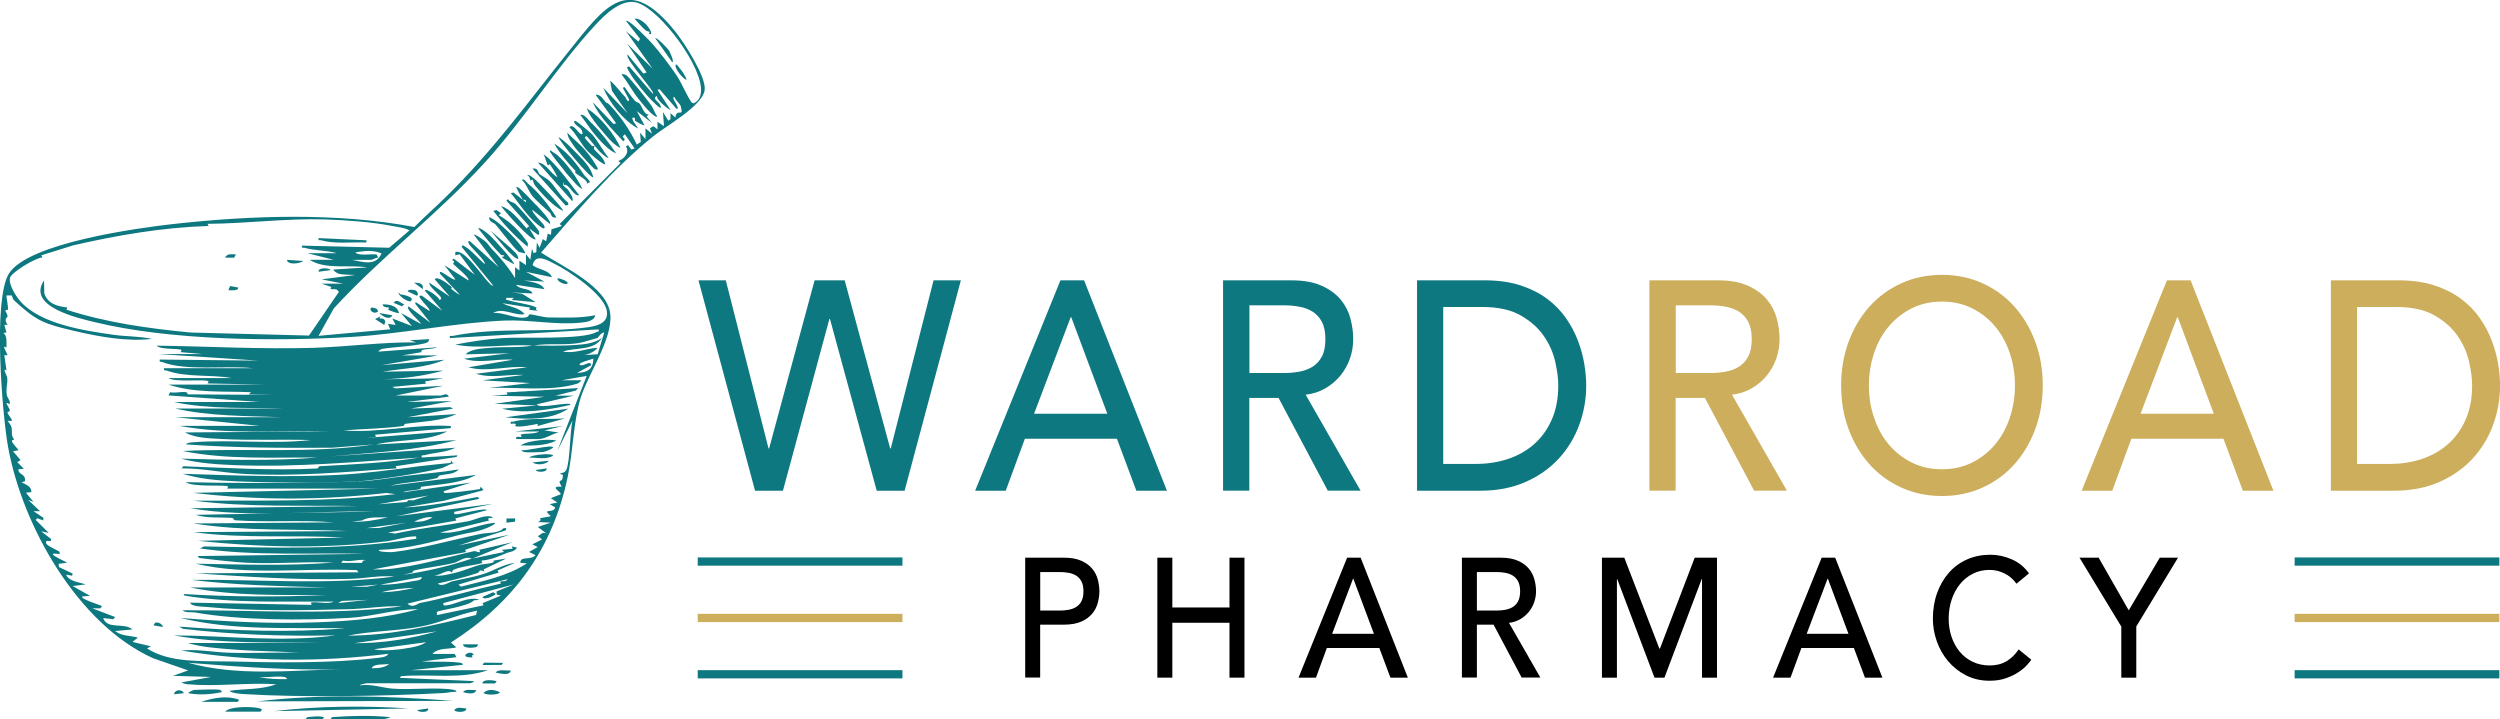 <?xml version="1.0" encoding="UTF-8"?> <svg xmlns="http://www.w3.org/2000/svg" id="Layer_2" viewBox="0 0 397.22 114.29"><defs><style>.cls-1{fill:#ccae5d;}.cls-2{fill:#0d7880;}</style></defs><g id="Layer_1-2"><path class="cls-2" d="M29.98,108.76c-.14-.01-1.04-.18-1.12-.34l4.66-.86-6.04-.18,2.41-.86-5.58-1.94c-11.95-5.42-20.75-20.98-23.03-33.58-.94-5.22-2.43-23.47.15-27.55,3.09-4.87,20.51-7.23,26.14-7.86,12.4-1.38,26.04-1.83,38.27.48,1.65-1.68,3.45-3.23,5.12-4.89,7.57-7.47,12.87-14.88,19.42-23.04,5.73-7.14,9.4-12.59,16.99-3.03,1.35,1.7,4.92,7.19,4.59,9.24-.4,2.49-6.09,5.65-8.08,7.24-6.78,5.44-12.2,12.04-17.91,18.55,3.3,2.16,10.47,5.34,10.99,9.71.47,3.96-3.59,9.67-4.73,13.46-1.12,3.74-1.19,8.39-2,12.32-2.41,11.66-8.63,20.1-18.58,26.46l.86.77c-1.2.32-2.93.03-3.8,1.04h3.54l.26.52-5.52.69c1.87.09,4.12-.07,5.96.17.26.03.53.03.6.35l-8.28.86h12.25c-4.4,1.5-9.23.55-13.81.95l-.17.26,11.74.52c.07.19-.57.34-.6.34h-16.4c-.06,0-1.08.19-1.12.34,1.77-.28,3.62.39,5.26.52,2.81.22,7.25-.27,9.66.18.21.04.41.09.44.33-.67-.07-1.31.15-1.98.18-9.08.51-22.78.74-31.77.17-.63-.04-1.85-.11-2.32-.52,2.49-.37,5.04-.14,7.42-1.04-4.47-.31-9.49.42-13.89,0ZM101.29.44c-2.51-.79-5.23,1.93-6.78,3.62-6.1,6.63-11.33,15.05-17.54,21.83-7.8,8.51-16.24,14.74-23.93,23.11l-2.43,4.36,11.39-1.04-.35-.86,1.21.17-.52-1.03,3.1,1.2-1.72-2.07,3.11,1.72c.2-.19-2.6-2.4-1.9-2.76l3.45,2.59-2.41-3.02.08-.25,2.16,1.38c.43-.24-2.66-2.74-1.15-2.39l3.22,2.39-2.76-3.19c-.06-.64,2.39,1.09,2.26,1.45,1.24-.21-1.61-1.76-1.58-2.74l3.28,2.24-2.41-2.77c.42-.63,2.22.83,2.72,1.25.03.03-.13.25-.1.27.15.13,1.24.99,1.34.9l-3.1-3.28c-.45-1.15,2.18,1.28,2.41.86l-1.72-2.24,3.79,2.41c.35-.34-2.27-2.42-2.4-2.61-.07-.1.44-.47-.19-.59l.26-.26,3.37,2.59-2.42-3.28-.69.17v-.51c1.37-.61,4.25,3.75,5.12,4.63.23.24.59.73.92.71l-5-6.13c-.05-.5.35-.19.58-.05,1.05.64,2.09,1.95,3.04,2.73.33-.36-2.24-2.69-2.46-3.15-.1-.21-.32-.53.13-.47l4.58,4.14-3.97-5.18c.17-.15,1.45.78,1.66.93.59.43.76.87,1.1,1.22,1.42,1.47,2.71,2.98,3.8,4.75v-1.73s.69.52.69.52v-1.55s1.04.69,1.04.69v-1.72s.69.86.69.86l.26-1.72.26.69.43-.17.09-1.55.43.86.52-1.38.52.34.26-1.2.51.17.08-.87,1.65-.51-.34-.34,9.66-9.67-.34-.34c.75-.24,1.87-1.17,1.21-2.34l.34-.17.51.7.52-.18-1.55-2.25-.35.35.35.52-.25.25c-1.75-1.95-3.79-3.81-4.84-6.21l3.28,3.45.43-.09-3.28-4.57c.9-.04,1.19.83,1.73,1.3.19.17-.01-.23.68.51,1.64,1.74,3.14,3.97,4.15,6.13l.63-.42-.11-1.48.86,1.04v-1.72s1.04.86,1.04.86l-.34-.86c.68-.51.55-.33,1.2.17v-1.21s1.04.69,1.04.69l-.17-2.24.86,1.38.34-.25v-.95s.78.69.78.69c.22-1.65,1.36.16.87-1.73-.14-.55-.83-.88-.95-1.46-.96-.37,1.08,1.9.25,1.81l-2.68-3.1-.34.08,2.07,3.19c-.11.12-2.58-1.84-2.07-2.24-1.18.51.62.95.52,1.9-.15.16-1.14-.9-1.24-.99-.76-.63-3.1-3.48-3.73-4.65-.14-.27-.33-.52-.38-.83l.34-.09,3.72,4.31c.79.09-4.56-5.61-3.97-6.21l2.5,3.03.52-.18-3.1-4.57,4.05,3.97-4.23-5.95,1.98,1.64.25-.43-2.23-2.84c.39-.39,3.82,3.22,4.15,3.58,1.12,1.26,2.94,3.63,3.91,5.1.86,1.31,1.47,2.96,2.37,4.28l.32.13c.72-.34,1.02-.86,1.14-1.63.6-3.81-6.32-13.16-10.05-14.33ZM56.99,76.49c2.65-.13,5.02-.56,7.37-.86,2.83-.36,5.69-.57,8.51-1.04-.74.85-2.08.69-3.07.98-.17.05-.18.34-.34.39-2.45.62-5.03.6-7.46,1.22l13.63-1.72c-2.48,1.41-5.97,1.48-8.8,1.9.48.66-2.2.43-2.76.86l10.78-1.55-4.4,1.39.17.26c.26.12,4.99-.48,5.58-.61.18-.04.05-.33.2-.35l.43.52-6.3,1.69-6.3,1.07c3.96-.22,7.82-.95,11.69-1.68l.22.3-13.12,2.76,15.36-1.98-6.21,1.29c-.1.5.28.37.61.35.47-.03,4.58-1.08,4.57-.61l-5,1.3.17.34-10.87,1.9,1.12.17c3.81-.83,7.61-1.22,11.52-1.94,1.22-.22,2.8-1.2,4.1-.65-.48.18-1.08,0-.69.52l-7.77,1.9c2.69.32,5.63-1.17,8.55-1.55.67.05-.9.74-.96.77-1.7.73-3.05.78-4.67,1.2-4.14,1.09-8.26,2.23-12.59,2.34-.46.34,1.92.38,2.16.35,4.45-.51,9.49-1.97,14.02-2.9,1.05-.22,2.81-.03,3.58-.91h.43s-.08.35-.08.35l-7.51,2.41,8.11-1.72-7.08,2.42.17.34-14.84,2.76c.71-.02,1.43.04,2.14-.02,4.61-.38,9.66-1.93,13.99-2.89.23-.05,1.27.55.78-.2l5.26-1.21-6.3,2.59,5-1.04-.34-.34,1.73-.18c-.42-.63.2-.21.69-.17-.61.76-.92.54-1.89.95-1.39.58-2.21.95-3.8,1.12.03.09.19.33.17.34-.44.3-3.97.61-4.72,1.21l-.12.35c-.63-.78-1.9.59-2.93.43,1.06.22,2.5-.18,3.54-.42,1.05-.24,2.75-.95,3.78-1.24.61-.17,2.7-.21,2.17-.67l2.07-.34-3.61,1.74.16.33c-.95-.44-.79.12-1.08.22-2.04.71-4.23,1.2-6.34,1.68.62.64,1.89-.26,2.21-.33,1.57-.37,3.42-.67,4.95-1.15,1.6-.5,3.34-1.61,5.09-1.8l-2.76,1.21.17.34-6.39,1.9.42.33c3.59-.93,7.36-1.65,10.45-3.7l-1.04-.09c0-1.16,1.65-.32,2.42-1.21l-1.03-.51,1.38-.78-.86-.43,1.55-.78-.68-.52c.6-.3.71-.73,1.38-.43l-1.38-1.03,2.07-.69-2.07-.09c.75-.26.3-.58.34-.6.14-.07,1.65-.26,1.73-.35-1.6-1.36.48-.3.69-1.38l-.86-.52,1.21-.26-1.03-.69,1.55-.61c.2-.32-1.97-1.34.17-1.21-.9-1.58.28-.28.17-1.89l-.52-.17c.39-.13.87-.17,1.07-.59.64-1.33.57-6.15,1-7.87l-2.41,4.83,4.66-11.91-3.97.69h3.11c-.04.19-.45.48-.6.53-4.15,1.3-9.72.53-14.07.68l6.56-.77-7.59-.43,6.56-.86c-2.53-.12-5.12.59-7.59-.18l8.11-1.03c-3.12-.31-6.26.85-9.32,0l7.07-1.2c-2.57-.22-5.29.69-7.77-.17l7.25-.86-6.99.17c.81-.86,2.52-.91,3.8-1.03,2.24-.21,4.59.02,6.81-.35-4.08-.31-8.25.61-12.25-.17,2.54-.48,4.88-.86,7.51-1.03,3.2-.22,12.7.32,14.92-.96.22-.12.45.05.35-.42l-23.64,1.38c-.09-.53.14-.28.43-.34,7.44-1.5,14.52-.4,21.57-1.39,1.6-.23,3.34-.78,2.91-2.73-.57-2.6-5.93-6.16-8.22-7.31-1.19-.6-3.09-1.78-3.54.18.93.77,2.56.7,3.08,1.92l-4.14-.86,2.93,1.55-3.28-.17c.99.19,2.82.33,3.28,1.38l-4.49-.69c.59.85,2.3.46,2.59,1.38l-3.28-.17,1.64.2,2.15,1.35-3.8-.35.34-.34h-1.21c-.08.46.09.3.37.39,1.1.37,3.52.64,4.46,1.16.03.02-.34.25.17.51l-1.38-.17.17-.34-4.4-.7c1.21.65,2.57.61,3.53,1.73-1.48.35-3.51-1.13-5-.17,1.61-.18,3.52.98,5.11.71.66-.11.48-.47.69-.51.18-.04,2.33.5,2.92.5,2.51.02,5.06.15,7.51-.35-.16,1.01-1.69,1.12-2.51,1.2-3.75.36-8.06-.51-11.91-.35-7.85.33-16.21,2.1-24.16,2.59-12.34.76-29.05.57-41-2.35-2.7-.66-10.79-2.47-8.01-6.62l.04,2.03c.52,1.7,2.08,2.08,3.68,2.28l-.17.34c6.4,2.07,13.06,2.99,19.76,3.63l18.79.48,4.76-6.95-.34-.34c-.52-.22-1.31.17-.87-.43l-1.55-.52h3.45l-3.45-.69,5.35-.69c-.7-.04-2.04-.03-2.67-.22-.05-.01-.92-.45-.78-.65l5.35-.34c-2.92-.47-6.64.41-9.15-1.21h3.8l-4.14-1.04h4.66c-1.63-.49-3.48-.38-5.11-.86-.27-.08-.5.17-.42-.35l13.85.34,3.23-2.76c-.79-.44-1.9-.53-2.79-.71-3.11-.61-7.37-.93-10.74-1.03-6.19-.18-12.37.66-18.56.7l.17.34c-7.29.23-14.43,1.45-21.51,3.08l-5.07,1.58.17.34c-1.11.05-4.95,2.39-5.15,3.24-.25,1.08.98,2.98,1.68,3.77,3.24,3.6,10.11,4.62,14.75,5.28,2.02.29,4.13.21,6.14.66-4.06.45-8.34-.34-12.29-1.26-4.81-1.12-6.04-1.54-9.63-4.87-.24-.22-.32-.75-.35-.77s-.82-.03-.85,0c-.1.08.4,2,.17,2.33-.78-.22.03.53,0,1.02,0,.08-.69.38,0,1.31h-.52s.34,1.21.34,1.21l-.52.08c.68.34.51,1.63.52,2.33,0,.02-.45-.4-.34.08l.52,1.12h-.52s.35,2.42.35,2.42c-.74-.5.06.77.11,1.15.12.99-.27,1.68-.04,2.86.06.31.44.68.45,1.08.1.54-.43-.03-.52.09-.07.09.5.9.52,1.13.03.32-.36.24-.36.33,0,.43.76,1.03.7,1.38h-.69c.89,1.09.6,1.23.7,2.24.03.34.33.63.34.7.01.12-.4,0-.34.32s1.02,1.28,1.02,1.4l-.86.17,1.2,1.39-.52.34,1.03,1.04-.86.09c.02.97,1.23.65,1.04,1.9l-.52.17c.69.39,1.59.63,1.55,1.56l-.86.09,1.2,1.47-.86-.34,1.9,1.81h-1.03s1.55,1.04,1.55,1.04v.43s-.95-.35-.95-.35l-.26.26,2.07,2.07-1.2-.26,1.55,1.21c.19.6-.57.23-.69.34-.64.6,1.74,1.4,2.07,1.73v.34c-2.7-.38.41.9,1.21,1.38l-1.38.17.08.52,2.16,1.03-.09.34-.95-.17c.45,1.09,2.09,1.19,3.11,1.55l-2.07.26,2.76,1.56-1.21.09c-.52.37,2.88,1.36,3.11,1.55l-.26.34h-1.29s3.63,1.38,3.63,1.38l-.26.35-1.64-.18c.71,1.9,3.32.64,4.66,1.81l-2.76.25c1.1.85,2.32.69,3.62,1.04l-.86.69,2.93.69-.61.34c3.63,2.37,8.95,1.97,13.29,2.08,7.07.18,15.99.3,22.96-.53.57-.07,1.87-.1,2.07-.69-10.91,1.35-22.07,1.28-32.87-.52,2.49-.27,5.14.28,7.67.35,3.7.11,7.43-.1,11.14,0-3.53-.25-7.08-.23-10.61-.52-2.37-.19-4.95-.34-7.16-1.03h20.88c-7.71-.15-15.53.18-23.12-1.21,8.57.04,17.18,1.16,25.71,0-8.12.17-16.19-.09-24.25-1.04l-.6-.35c8.78.65,17.63.99,26.41.26-8.73-.14-17.69.45-26.23-1.64,7.23.59,14.57.96,21.84.69,5.25-.19,10.93-.68,15.96-2.08-3.74-.02-7.24,1.18-10.95,1.38-7.58.43-17.29.41-24.55-.86-.55-.1-1.49.11-1.95-.35,11.6-.05,23.32.84,34.86-.61-2.79-.14-5.57.36-8.36.44-7.06.2-15.64.34-22.61-.35-.66-.07-2.5-.03-2.68-.69l19.24.35c.18-.02-.12-.33-.09-.34.78-.28,2.75.34,3.62-.17-7.87-.07-15.88.31-23.65-.95l-.17-.26c7.51.47,15.09.49,22.61.17-7.2-.05-14.5.22-21.57-1.21h21.75c-7.2-.22-14.41-.33-21.57-1.21,10.73-.11,21.61.87,32.27-.52-2.23-.23-4.54.28-6.81.36-8.26.26-16.54-.35-24.77-.87l25.89-.17-.25-.34c-8.49-.38-17.35.92-25.63-1.03,7.3.14,14.63.38,21.92-.17-4.62-.21-9.48.27-14.07.01-1.6-.09-5.13-.46-6.9-.7-.26-.03-.53-.03-.6-.35l26.58-.35c-8.74-.21-17.56.38-26.23-.86l.62-.32c11.23.21,22.64.62,33.73-1.23.1-.52-.26-.35-.6-.34-1.08.02-2.88.61-4.04.75-9.85,1.23-20.19.97-30.05-.07l23.12-.52c-7.93-.46-15.92.23-23.82-.86l24.51-.17c-8.17-.37-16.4.09-24.51-1.21l22.26-.17c-5.18-.43-10.44.04-15.63-.33-.3-.02-.19-.35-.5-.37-1.91-.16-3.98.1-5.79-.5l28.3-.52c-9.7-.16-19.49,1.06-29.17-.52l26.75-.35c-8.75-.16-17.53.25-26.23-.86,10.68-.05,21.46.24,32.1-1.04l-1.47-.18c-10.18,1.18-20.51,1.19-30.69-.02l29.23-.67h-23.82s.19-.33.17-.34c-.64-.34-5.61.17-6.73-.69,6.85.17,13.67.18,20.54,0,2.32,0,4.58.04,6.9-.17ZM57.25,40.42c.81.1,1.76-.07,2.59,0l.26.52c-.32-.04-.92.35-1.12.35h-3.02c1.74.34,3.79,1.04,4.66-1.03-1.52-.59-2.58-.39-4.14-.17-.04.18.68.33.78.34ZM96,52.85c-.44-.1-.99.82-1.05.84-.13.05-2.22.65-2.49.71-2.45.57-5.21.05-7.68.51,2.24-.01,4.49.07,6.72-.1,1.49-.11,2.91-.26,4.15-1.11-1.28,2.08-4.2,1.45-6.21,2.16,1.93.35,3.57-.48,5.52-.6-1.46,1.65-3.81,1.25-5.87,1.38l5.87-.35,1.04-3.44ZM94.27,56.99c-.31.12-2.97.79-1.98,1.04.56.14,1.56-.85,1.64,0l-2.24,1.21c1.59-.03,2.54-.52,2.59-2.24ZM68.04,78.74l-7.94,1.38,4.55-.36.2-.29.8.03,2.39-.75ZM61.65,82.19c-1.21.08-3.17-.16-4.09.51l-1.6.18c1.94.09,3.83-.25,5.69-.69ZM68.73,82.19c-1.08-.12-1.99.28-2.93.69,1.07.09,2.05-.13,2.93-.69ZM64.59,83.05l-6.38.86,1.96-.02,4.42-.84ZM74.94,88.75c-1.07-.44-2.12.52-2.73.67-2.05.51-4.45.75-6.47,1.24-.12.03-.12.28-.26.32l-1.42.36c3.63-.55,7.36-1.4,10.87-2.58ZM54.23,89.43h3.28c.06,0,.02-.65,1.03-.35-1.43-.39-2.53.28-4.06,0l-.26.35ZM67,91.68l-6.56,1.21c1.74.06,3.5-.24,5.21-.56.37-.07,1.46-.11,1.34-.64ZM80.64,92.03l-15.88,3.88c.77.8,1.64-.04,1.97-.1,4.37-.85,8.54-2.1,12.87-3.09-.52-.68.77-.07,1.03-.69ZM60.1,92.89l-4.49.34h2.67s1.81-.34,1.81-.34ZM81.5,92.89l-11.05,2.93c-.11.49.29.39.61.35,1.4-.18,3.54-1.49,5.09-.87l-.86.09c-.73.93-5.61,1.6-5.87,1.82-.03.02.02.38,0,.52l7.42-1.55-.17-.34,2.93-1.21-.69-.17v-.5s2.59-1.05,2.59-1.05ZM65.79,93.41c-1.73.04-3.51.24-5.18.69,1.74-.02,3.49-.29,5.18-.69ZM58.55,95.31l-4.23.17-.61.34,4.83-.51ZM75.8,97.03c-2.83.54-5.84,1.91-8.72,2.48-3.87.77-7.94.71-11.81,1.48,6.94,0,13.7-1.61,20.37-3.28l.17-.69ZM69.42,100.31l-13.11,1.89c4.45.02,8.86-.68,13.11-1.89ZM67.69,102.04l-8.28,1.12c1.62.36,4.24.04,5.93-.28.77-.15,1.71-.37,2.35-.84ZM54.06,106.35c-8.08.16-16.12-.39-24.16-1.04,7.83,2.18,16.12,1.19,24.16,1.04ZM61.83,105.49c-.68.15-2.53-.09-2.76.69.85,0,2.1-.06,2.76-.69ZM45.17,107.56c-1.2-.19-2.81.14-4.06,0,1.46.33,3,.37,4.49.34.06-.18-.35-.33-.43-.34Z"></path><path class="cls-2" d="M50.09,76.66c-4.02.01-8.51,0-12.52-.18-2.85-.12-5.82-.37-8.54-1.2,8.18.26,16.42.59,24.6.18,4.35-.22,8.91-.85,12.98-1.38,1.65-.21,3.29-.35,4.94-.52.11-.01.22-.78.3-.03l.67.02c-.74-.05-1.88.72-2.38.85-3.44.83-9.59,1.77-13.15,2.09-2.27.11-4.62.11-6.9.17Z"></path><path class="cls-2" d="M72.01,111.36l-31.07.08c10.28-1.23,20.75-.85,31.07-.08Z"></path><path class="cls-2" d="M64.93,112.56l-21.4.43c7.06-.82,14.31-.89,21.4-.43Z"></path><path class="cls-2" d="M52.51,114.29l.25-.35c3.07-.22,6.17-.29,9.24,0-.04.15-1.06.34-1.12.34h-8.37Z"></path><path class="cls-2" d="M38.01,111.18l-.26.34h-5.78c1.91-.64,4.1-1.06,6.04-.34Z"></path><path class="cls-2" d="M41.63,112.74l-.25.34h-5.61c.73-.97,5.36-.88,5.87-.34Z"></path><path class="cls-2" d="M34.99,109.63c.06.01.3.27.26.34-1.75.37-3.57.5-5.35.17,0-.19.89-.52.95-.52.95,0,3.43-.18,4.14,0Z"></path><polygon class="cls-2" points="79.95 105.32 79.69 105.65 76.67 105.66 76.91 105.29 79.95 105.32"></polygon><path class="cls-2" d="M79.43,109.98c-.21.55-2.59.44-2.58.08.78-.68,1.74-.46,2.58-.08Z"></path><path class="cls-2" d="M48.54,114.29l.26-.34c.94-.08,1.73-.25,2.67,0,.05.05-.22.34-.26.34h-2.68Z"></path><path class="cls-2" d="M81.15,106.52c-.11.93-1.79.47-2.41.34.52-.62,1.69-.24,2.41-.34Z"></path><path class="cls-2" d="M75.98,102.38l-.21.39c-.39.17-2.18.34-2.2-.39h2.42Z"></path><path class="cls-2" d="M78.91,108.25l-.26.34h-1.99c-.05-.79,2.08-.47,2.24-.34Z"></path><path class="cls-2" d="M74.08,112.56c.09.77-1.9.6-1.9.26.51-.61,1.24-.28,1.9-.26Z"></path><path class="cls-2" d="M75.63,109.63c-.07.85-1.59.49-2.07.34.41-.58,1.46-.27,2.07-.34Z"></path><path class="cls-2" d="M68.04,112.56c.12.8-1.72.59-1.72.26l1.72-.26Z"></path><path class="cls-2" d="M75.28,104.1s-.53-.11-.17.35c-2.59.08-.15-1.43.17-.35Z"></path><path class="cls-2" d="M29.21,110.14l-1.55.17c.09-.79,1.29-.84,1.55-.17Z"></path><path class="cls-2" d="M78.35,94.13l-1.68.74c.33.57,2.05-.35,2.06-.52l-.39-.22Z"></path><path class="cls-2" d="M32.66,56.3l-3.97-.35s.19-.33.17-.34c-.58-.3-3.35,0-3.97-.69,8.25.11,16.51.59,24.78.35,5.48-.16,10.96-.93,16.47-.87l-1.03-.34,3.11-.17c-.08.17-.14.43-.31.51-1.14.56-5.67.74-7.2,1.04-.29.06-.43.22-.61.43l9.32-.69c-.56.38-2.93.15-2.41.77l-3.11.52h5.69s-8.97,1.55-8.97,1.55l10.01-.86c-3.07,1.33-6.57,1.36-9.84,1.9l9.66-.17c-3.19.86-6.28,1.27-9.66,1.38l9.66-.17-2.93.52.17.34-5.35.52.48.23,7.63-.41-7.59,1.55h7.16c.27,0,1.02-.54,1.29.17l-6.73.86,7.25-.17-6.56,1.21,6.25-.23.48.23-7.25,1.38,7.77-.51c-2.35,1.14-5.51,1.18-8.16,1.56-.13.02-.06.31-.37.35-3.03.41-6.36.45-9.42.68,5.69.49,11.37-1.06,17.09-.69l-.08.34-12,1.04.17.34-1.55.17,12.86-1.03c-3.45,1.71-7.57,1.17-11.3,2.07l12.77-.69c-6.53,1.73-13.31,1.96-20.02,2.59l19.85-1.38c-1.52.76-3.33.75-4.93,1.19-.29.08-.51-.16-.42.36l5.69-.34-.17.26-9.67,1.47.17.34c-8.14.58-16.26,1.34-24.43.87-3.25-.19-6.47-.88-9.74-.87l.25-.34c6.9.26,14.32.72,21.24.36.3-.02.19-.35.5-.37,5.27-.29,10.6-.51,15.8-1.37-9.72.65-19.48,1.59-29.26,1.21-2.8-.11-5.96-.3-8.62-1.04,7.21.2,14.47.4,21.66-.17-7.15-.06-14.36.38-21.4-1.04,10.11-.5,20.4.46,30.37-1.04l-6.64.52c-7.75.05-15.49.03-23.22-.53.16-.29.98-.33,1.29-.35,6.1-.44,12.45.34,18.56-.34-4.72-.14-9.55.09-14.24-.17-1.89-.11-4.14-.14-5.77-1.04l22.95-.17c-7.94-.2-15.99.59-23.82-.87h12.77l-13.46-1.38h16.91c-5.64-.21-11.4-.13-16.91-1.38h17.08c-5.71-.19-11.75.17-17.26-1.04h13.46l-14.33-1.04.26-.52c.75.29,2.95-.43,2.76.35l13.72.09-3.97-.09.34-.34c-4.37-.19-8.93.18-13.11-1.21h15.36s-9.15-.18-9.15-.18c-.02,0,.19-.33.17-.34-.77-.41-5.27.22-6.39-.52h10.01c-3.25-.59-7.17-.06-10.3-1.19-.26-.09-.49.15-.4-.37h14.15c-4.12-.48-10.67.51-14.46-.99-.26-.1-.47.1-.38-.39l15.7.17-15.88-1.04h7.42Z"></path><path class="cls-2" d="M91.17,62.86l-5.87,1.38c.32.85,5.35-.56,5.35.09-3.51.78-7.35,1.5-10.87.61l5.52-.52-6.73-.26,7.94-1.12-8.45-.17,2.59-.18-.17-.34,11.39-.69-.37.39-3.25.82h2.93Z"></path><path class="cls-2" d="M81.85,68.55l7.59-.86-2.93.69,2.24.34c-1.03.19-2.11,1.04-3.19,1.04h-3.54c-.16-.64.63-.21.86-.35.02,0-.19-.33-.17-.34.43-.27,2.4-.05,2.93-.52h-3.8Z"></path><path class="cls-2" d="M90.3,64.93c-2.91,1.93-6.67,1.69-10.01,1.38l10.01-1.38Z"></path><path class="cls-2" d="M89.78,66.48l-4.39,1.22.07-.36c-.76.15-3.05.64-3.62.34-.06-.03.63-.51-.69-.34-.09-.52.14-.27.42-.35,2.33-.65,5.76-.31,8.21-.51Z"></path><path class="cls-2" d="M58.2,38.18c.09.09.04.47-.25.34-2.23-.07-4.76.27-6.92-.34-.28-.08-.5.17-.41-.35l7.59.35Z"></path><path class="cls-2" d="M82.71,70.79c.65-.51,2.19-.75,3.04-.84.74-.07,1.94-.15,2.65.06-1.76.85-3.8.79-5.69.77Z"></path><path class="cls-2" d="M83.31,71.83c-.08-.01-.49-.17-.43-.34.39.31,5.11-1.02,5-.35-.47.32-1.27.69-1.81.69-.81,0-2.03.11-2.76,0Z"></path><path class="cls-2" d="M84.09,72.69c.33-.44,3.8-.78,3.79-.26-1.18.61-2.55.3-3.79.26Z"></path><path class="cls-2" d="M48.19,41.46c-.46.42-2.51.71-2.59-.17l2.59.17Z"></path><path class="cls-2" d="M87.2,73.21c-.49.65-1.96.73-2.59.26l2.59-.26Z"></path><path class="cls-2" d="M36.28,46.11l.29-.66,1.26.23c.13.6-1.26.42-1.55.43Z"></path><polygon class="cls-2" points="81.84 82.37 81.85 82.88 80.47 83.05 80.48 82.38 81.84 82.37"></polygon><path class="cls-2" d="M50.61,43.18c-.09-.77,1.89-.6,1.89-.26l-1.89.26Z"></path><path class="cls-2" d="M25.93,99.62l-1.55-.26.29-.44c.57-.08,1.01.18,1.26.7Z"></path><path class="cls-2" d="M86.85,74.42c.11.74-1.72.6-1.72.26l1.72-.26Z"></path><path class="cls-2" d="M90.13,45.08c-.26.21-1.63-.28-1.55-.86.21-.07,1.97.52,1.55.86Z"></path><path class="cls-2" d="M37.49,40.42l-.29.52h-1.43c.3-.73,1.09-.51,1.73-.52Z"></path><path class="cls-2" d="M99.39,15.47s.43,1.05.58.36l-1.03-1.9.34-.08c.41.67,1.1,1.6,1.62,2.18.19.22.58.26.75.46.37.44.72,1.81,1.43,1.68l-.34.34.86,1.04-2.42-1.9,1.21,2.24c-.13.12-1.35-.6-1.51-.72-.02-.02.11-.44-.13-.48-.92-.16.7,1.61.61,1.72-2.35-1.3-4.48-4.03-5.52-6.47l3.88,4.06-2.5-3.59-.27-1.59c.94.79,1.58,1.77,2.44,2.66Z"></path><path class="cls-2" d="M94.05,21.32c.87.96,1.78,2.69,2.64,3.74-.2.2-1.32-.9-1.46-1.04-.33-.33-1.88-2.35-2.08-2.41l-.25.25c.31.49.76.87,1.12,1.31.11.14.42-.03.43-.01.05.08-.17.41-.07.52.6.75,1.53,1.32,1.8,2.41-.27.23-2.46-1.7-2.77-2.02-1.09-1.14-1.84-2.8-2.93-3.84.65-.84,1.62,1.49,2.07,1.04,0-1.14-1.04-1.03-1.38-1.98l.25-.08c.26.06,2.33,1.79,2.63,2.12Z"></path><path class="cls-2" d="M93.47,17.39c1.87,1.08,4.27,4.11,5.12,6.11-.32-.11-.92-.54-1.15-.75-.59-.54-1.86-2.01-2.4-2.69-.63-.81-1.64-2.05-1.8-2.94l.23.27Z"></path><path class="cls-2" d="M99.57,12c.74.65,3.33,3.91,3.93,4.78.36.53.52,1.22.96,1.72-.51.39-2.61-2.29-3-2.78-.98-1.22-1.71-2.64-2.69-3.87.1-.2.72.06.81.14Z"></path><path class="cls-2" d="M92.78,27.76c.19.28.79.75.97,1.18l-.52.25c.29-.54-1.39-1.3-1.85-1.76-.03-.03.1-.23.07-.26-1.27-1.34-2.48-2.74-3.39-4.36,2.05,1.31,3.39,2.97,4.72,4.95Z"></path><path class="cls-2" d="M91.4,24.13c1.15,1.17,2.48,2.41,2.87,4.03-.34.37-5.52-5.83-5.52-6.38,1,.62,1.82,1.51,2.65,2.35Z"></path><path class="cls-2" d="M87.14,25.12c1.83,1.78,3.33,3.89,4.89,5.9-.9.26-1.62-1.9-2.41-1.64l-.08-.52-.06.57c.24.38.63.46.87.85.15.25.9,1.38.57,1.67l-5.44-6.12c1.36.11,1.97,1.76,3.1,2.33-.32-.72-.78-1.42-1.22-2.06-.02-.02-.32.18-.33.17-.12-.18-.41-1.39-.69-1.73.03-.04.71.49.8.58Z"></path><path class="cls-2" d="M85.2,32.58c.36.39,2.53,2.59,2.17,3.01l-2.76-2.24c-.27.26,1.68,2.16,1.81,2.42.11.21.26.59-.16.51-2.19-1.38-3.5-3.65-5.1-5.6l.43-.09,1.98,1.55c.12-.56-.47-.36-.49-.38-.12-.18-.87-1.58-.92-1.74-.07-.21-.35-.32.11-.28.33.09,2.52,2.41,2.93,2.86Z"></path><path class="cls-2" d="M83.83,29.12c1.73,1.39,3.41,3.55,4.58,5.43-.89.15-.75-.49-1.04-.76-.85-.8-2.16-1.85-2.85-2.74-.53-.68-.94-1.95-1.63-2.46.42-.27.72.34.95.52Z"></path><path class="cls-2" d="M78.84,35.15c1.07.78,2.84,2.51,3.7,3.63.15.19,1.04,1.31.86,1.47-.16-.03-.92-.19-.99-.24-.74-.53-2.92-3.5-3.71-4.38-.2-.23-.94-.27-.99-1.08.1-.11.97.48,1.13.59Z"></path><path class="cls-2" d="M88.51,24.61c1.43,1.21,3.3,3.76,4.03,5.45-.9-.49-1.46-1.36-2.15-2.08-.55-.57-.33-.39-.77-.94-.77-.97-1.57-1.89-2.25-2.94l.08-.25c.29.33.73.48,1.06.76Z"></path><path class="cls-2" d="M79.6,33.86l-.34.34c1.85,1.05,3.48,2.69,4.62,4.44l-.05.56c-2.03-1.67-3.85-3.61-5.44-5.69l.48-.14.72.49Z"></path><path class="cls-2" d="M94.04,19.6c1.46,1.44,2.73,3.07,3.86,4.77-1.15-.4-2.6-2.06-3.45-3.07-.77-.92-1.5-2.1-2.25-3.05.65-.18,1.34.87,1.83,1.36Z"></path><path class="cls-2" d="M77.81,37.38c.38.33,4.11,4.37,3.86,4.6l-1.73-.95c-.47-.39.23-.19.17-.34-.1-.27-.41-.1-.47-.16-1.32-1.3-2.51-2.8-3.67-4.24.28-.25,1.57.87,1.84,1.1Z"></path><path class="cls-2" d="M90.26,32.17l.04.4-.43.09-5.27-5.87c.94-.18.86.66,1.11.86.48.38,1.22.71,1.64,1.14.97.98,1.77,2.56,2.9,3.39Z"></path><path class="cls-2" d="M93.01,23.9c.78.89,1.36,1.79,1.95,2.8.08.51-.53.14-.64.03-.69-.64-2.69-2.85-3.2-3.62-.4-.61-.94-1.27-.98-2.03.9.96,2.02,1.83,2.88,2.82Z"></path><path class="cls-2" d="M81.83,32.33c.09.07.97,1.04,1.33,1.42.45.48,2.1,2.41,2.4,2.87.08.12.25.73-.09.69l-1.38-1.03,1.03,1.72c-.61.55-5.15-4.71-5.52-5.26,1.66.52,2.92,2.27,4.05,3.54l.43-.34-3.62-4.06.25-.25c.22.46.88.53,1.11.71Z"></path><path class="cls-2" d="M84.7,28.24c.51.32,5,5.04,4.74,5.27-1.58-.77-3.24-2.6-4.39-3.98-.26-.31-.31-.79-.47-1-.02-.03-.31.17-.32.15-.04-.05-.02-.66-.52-.86.43-.08.66.23.96.42Z"></path><path class="cls-2" d="M81.04,39.32c.44.52,1.27.96,1.32,1.79-.65.32-3.83-3.84-4.38-4.42"></path><path class="cls-2" d="M106.3,8.03c.07.12.93,1.88.49,1.84l-2.67-3.79c.23-.23,2.05,1.74,2.19,1.95Z"></path><path class="cls-2" d="M102.67,3.89c.28.28,1.37,1.78.41,1.49.36-.52-.14-.25-.53-.59-.62-.53-1.18-1.21-1.72-1.82.66-.1,1.39.48,1.84.92Z"></path><path class="cls-2" d="M63.38,49.74c-.12.11-1.49-.4-1.71-.53-.02-.01.18-.32.16-.33-.12-.08-.95.07-1.04-.52,1-.03,2.38.19,2.59,1.38Z"></path><path class="cls-2" d="M107.98,10.83c.47.53.85,1.15,1.13,1.8-.28.26-2.11-1.8-1.72-2.41.28.09.4.4.59.61Z"></path><path class="cls-2" d="M63.58,46.75c.13.03,2.47.38,1.69,1.09-.31.28-2.16-.89-1.9-1.38l.2.29Z"></path><path class="cls-2" d="M60.45,50.26c.05.02-.23.25-.09.34.1.06.73-.16.86.52l-.17.51-1.46-.94.86-.43Z"></path><path class="cls-2" d="M62.34,50.09c-.44.88-1.6.16-2.07-.35l2.07.35Z"></path><path class="cls-2" d="M66.09,46.17c.12.07.56.63.13.81l-1.46-.69c.12-.4,1.13-.24,1.33-.12Z"></path><path class="cls-2" d="M64.24,48.36l-.39.31-1.33-.57c.63-.7,1.12.07,1.72.26Z"></path><path class="cls-2" d="M59.88,49.09l.21.39c-1.08.84-2.01-1.27-.21-.39Z"></path><path class="cls-2" d="M67.17,45.94l-1.38-1.03c.74.06,1.55.02,1.38,1.03Z"></path><path class="cls-2" d="M78.35,94.13l.39.22c-.01.17-1.73,1.09-2.06.52l1.68-.74Z"></path><path class="cls-2" d="M110.98,44.54h4.34l6.79,26.72h.09l7.23-26.72h4.78l7.23,26.72h.09l6.8-26.72h4.34l-8.94,33.43h-4.43l-7.43-27.29h-.09l-7.38,27.29h-4.43l-8.99-33.43Z"></path><path class="cls-2" d="M168.47,44.54h3.78l13.16,33.43h-4.86l-3.08-8.26h-14.63l-3.04,8.26h-4.86l13.55-33.43ZM175.94,65.74l-5.73-15.34h-.09l-5.82,15.34h11.64Z"></path><path class="cls-2" d="M194.35,44.54h10.81c1.97,0,3.59.29,4.86.87,1.27.58,2.28,1.32,3.02,2.22.74.9,1.25,1.9,1.54,3.02.29,1.12.43,2.2.43,3.23s-.17,2.1-.52,3.09c-.35.99-.85,1.89-1.5,2.69-.65.8-1.45,1.48-2.39,2.03-.94.55-1.99.89-3.15,1.02l8.73,15.25h-5.21l-7.82-14.73h-4.65v14.73h-4.17v-33.43ZM198.52,59.27h5.47c.81,0,1.61-.07,2.41-.21.8-.14,1.5-.4,2.13-.78.62-.38,1.12-.92,1.5-1.63.38-.71.56-1.63.56-2.76s-.19-2.05-.56-2.76c-.38-.71-.88-1.25-1.5-1.63-.62-.38-1.33-.64-2.13-.78-.8-.14-1.6-.21-2.41-.21h-5.47v10.76Z"></path><path class="cls-2" d="M225.14,44.54h10.73c2.17,0,4.07.27,5.71.8,1.64.54,3.05,1.25,4.26,2.15,1.2.9,2.2,1.93,3,3.09.8,1.16,1.43,2.36,1.89,3.59.46,1.23.8,2.46,1,3.68.2,1.23.3,2.36.3,3.4,0,2.14-.36,4.21-1.09,6.21-.72,2-1.8,3.78-3.21,5.34-1.42,1.56-3.18,2.81-5.28,3.75-2.1.94-4.52,1.42-7.27,1.42h-10.03v-33.43ZM229.31,73.71h5.25c1.77,0,3.44-.26,5.02-.78,1.58-.52,2.96-1.3,4.15-2.34,1.19-1.04,2.13-2.34,2.82-3.9.69-1.56,1.04-3.38,1.04-5.45,0-1.07-.16-2.32-.48-3.75-.32-1.43-.92-2.79-1.8-4.08-.88-1.29-2.11-2.38-3.67-3.28-1.56-.9-3.59-1.35-6.08-1.35h-6.25v24.93Z"></path><path class="cls-1" d="M262.09,44.54h10.81c1.97,0,3.59.29,4.86.87,1.27.58,2.28,1.32,3.02,2.22.74.9,1.25,1.9,1.54,3.02.29,1.12.43,2.2.43,3.23s-.17,2.1-.52,3.09c-.35.99-.85,1.89-1.5,2.69-.65.8-1.45,1.48-2.39,2.03-.94.55-1.99.89-3.15,1.02l8.73,15.25h-5.21l-7.82-14.73h-4.65v14.73h-4.17v-33.43ZM266.26,59.27h5.47c.81,0,1.61-.07,2.41-.21.8-.14,1.5-.4,2.13-.78.62-.38,1.12-.92,1.5-1.63.38-.71.56-1.63.56-2.76s-.19-2.05-.56-2.76c-.38-.71-.88-1.25-1.5-1.63-.62-.38-1.33-.64-2.13-.78-.8-.14-1.6-.21-2.41-.21h-5.47v10.76Z"></path><path class="cls-1" d="M308.55,78.81c-2.34,0-4.5-.45-6.47-1.35-1.97-.9-3.65-2.13-5.06-3.71-1.4-1.57-2.5-3.43-3.3-5.57-.8-2.14-1.19-4.45-1.19-6.94s.4-4.8,1.19-6.94c.8-2.14,1.9-4,3.3-5.57,1.4-1.57,3.09-2.81,5.06-3.71,1.97-.9,4.13-1.35,6.47-1.35s4.5.45,6.47,1.35c1.97.9,3.65,2.13,5.06,3.71,1.4,1.57,2.5,3.43,3.3,5.57.8,2.14,1.19,4.45,1.19,6.94s-.4,4.8-1.19,6.94c-.8,2.14-1.9,4-3.3,5.57-1.4,1.57-3.09,2.81-5.06,3.71-1.97.9-4.13,1.35-6.47,1.35ZM308.55,74.56c1.77,0,3.36-.35,4.78-1.06,1.42-.71,2.63-1.66,3.65-2.86,1.01-1.2,1.79-2.6,2.34-4.23.55-1.62.83-3.34.83-5.17s-.28-3.55-.83-5.17c-.55-1.62-1.33-3.03-2.34-4.23-1.01-1.2-2.23-2.15-3.65-2.86-1.42-.71-3.01-1.06-4.78-1.06s-3.36.35-4.78,1.06c-1.42.71-2.63,1.66-3.65,2.86-1.01,1.2-1.8,2.6-2.34,4.23-.55,1.62-.83,3.34-.83,5.17s.27,3.55.83,5.17c.55,1.62,1.33,3.03,2.34,4.23,1.01,1.2,2.23,2.15,3.65,2.86,1.42.71,3.01,1.06,4.78,1.06Z"></path><path class="cls-1" d="M344.28,44.54h3.78l13.16,33.43h-4.86l-3.08-8.26h-14.63l-3.04,8.26h-4.86l13.55-33.43ZM351.75,65.74l-5.73-15.34h-.09l-5.82,15.34h11.64Z"></path><path class="cls-1" d="M370.34,44.54h10.73c2.17,0,4.07.27,5.71.8,1.64.54,3.05,1.25,4.26,2.15,1.2.9,2.2,1.93,3,3.09.8,1.16,1.43,2.36,1.89,3.59.46,1.23.8,2.46,1,3.68.2,1.23.3,2.36.3,3.4,0,2.14-.36,4.21-1.09,6.21-.72,2-1.8,3.78-3.21,5.34-1.42,1.56-3.18,2.81-5.28,3.75-2.1.94-4.52,1.42-7.27,1.42h-10.03v-33.43ZM374.51,73.71h5.25c1.77,0,3.44-.26,5.02-.78,1.58-.52,2.96-1.3,4.15-2.34,1.19-1.04,2.13-2.34,2.82-3.9.69-1.56,1.04-3.38,1.04-5.45,0-1.07-.16-2.32-.48-3.75-.32-1.43-.92-2.79-1.8-4.08-.88-1.29-2.11-2.38-3.67-3.28-1.56-.9-3.59-1.35-6.08-1.35h-6.25v24.93Z"></path><rect class="cls-2" x="110.86" y="88.57" width="32.53" height="1.31"></rect><rect class="cls-1" x="110.86" y="97.53" width="32.53" height="1.31"></rect><rect class="cls-2" x="110.86" y="106.48" width="32.53" height="1.31"></rect><rect class="cls-2" x="364.59" y="88.57" width="32.53" height="1.31"></rect><rect class="cls-1" x="364.59" y="97.53" width="32.53" height="1.31"></rect><rect class="cls-2" x="364.59" y="106.48" width="32.53" height="1.31"></rect><path d="M162.9,88.61h6.16c1.12,0,2.05.17,2.77.5.73.33,1.3.75,1.72,1.26.42.51.71,1.09.88,1.72.16.64.25,1.25.25,1.84s-.08,1.21-.25,1.84c-.17.64-.46,1.21-.88,1.72s-.99.93-1.72,1.26c-.73.33-1.65.5-2.77.5h-3.79v8.4h-2.38v-19.06ZM165.28,97.01h3.12c.46,0,.92-.04,1.37-.12.45-.08.86-.23,1.21-.44.35-.22.64-.52.85-.93.21-.4.32-.93.32-1.57s-.11-1.17-.32-1.57c-.21-.4-.5-.71-.85-.93-.36-.22-.76-.36-1.21-.44-.45-.08-.91-.12-1.37-.12h-3.12v6.14Z"></path><path d="M183.89,88.61h2.38v7.91h9.08v-7.91h2.38v19.06h-2.38v-8.72h-9.08v8.72h-2.38v-19.06Z"></path><path d="M214.04,88.61h2.15l7.5,19.06h-2.77l-1.76-4.71h-8.34l-1.73,4.71h-2.77l7.72-19.06ZM218.3,100.7l-3.27-8.75h-.05l-3.32,8.75h6.63Z"></path><path d="M232.28,88.61h6.16c1.12,0,2.05.17,2.77.5.73.33,1.3.75,1.72,1.26.42.51.71,1.09.88,1.72.16.64.25,1.25.25,1.84s-.1,1.2-.3,1.76c-.2.57-.48,1.08-.85,1.53-.37.46-.83.84-1.36,1.16-.54.31-1.13.51-1.79.58l4.98,8.69h-2.97l-4.46-8.4h-2.65v8.4h-2.38v-19.06ZM234.66,97.01h3.12c.46,0,.92-.04,1.37-.12.45-.08.86-.23,1.21-.44.35-.22.64-.52.85-.93.21-.4.32-.93.32-1.57s-.11-1.17-.32-1.57c-.21-.4-.5-.71-.85-.93-.36-.22-.76-.36-1.21-.44-.45-.08-.91-.12-1.37-.12h-3.12v6.14Z"></path><path d="M254.54,88.61h3.54l5.57,14.43h.1l5.52-14.43h3.54v19.06h-2.38v-15.66h-.05l-5.92,15.66h-1.58l-5.92-15.66h-.05v15.66h-2.38v-19.06Z"></path><path d="M289.44,88.61h2.15l7.5,19.06h-2.77l-1.76-4.71h-8.34l-1.73,4.71h-2.77l7.72-19.06ZM293.7,100.7l-3.27-8.75h-.05l-3.32,8.75h6.63Z"></path><path d="M320.38,92.73c-.5-.7-1.12-1.24-1.88-1.61-.76-.38-1.54-.57-2.35-.57-.99,0-1.89.2-2.69.61-.8.4-1.49.96-2.05,1.66-.57.7-1.01,1.52-1.32,2.46-.31.94-.47,1.95-.47,3.03,0,1.01.15,1.96.45,2.85.3.9.73,1.69,1.29,2.37.56.68,1.25,1.22,2.05,1.61.81.39,1.72.59,2.75.59s1.89-.22,2.65-.67c.76-.45,1.4-1.08,1.93-1.88l2.01,1.64c-.13.2-.36.48-.69.85-.33.37-.77.74-1.31,1.1-.54.37-1.2.69-1.97.97-.77.28-1.65.42-2.66.42-1.39,0-2.64-.29-3.75-.86-1.11-.57-2.06-1.33-2.85-2.26-.78-.93-1.38-1.99-1.79-3.16-.41-1.17-.62-2.36-.62-3.57,0-1.47.22-2.83.67-4.08.45-1.25,1.07-2.32,1.87-3.23.8-.91,1.76-1.61,2.88-2.11,1.12-.5,2.36-.75,3.71-.75,1.15,0,2.29.24,3.4.73,1.11.48,2.03,1.23,2.74,2.23l-1.98,1.64Z"></path><path d="M337.04,99.54l-6.63-10.93h3.04l4.78,8.37,4.93-8.37h2.9l-6.63,10.93v8.13h-2.38v-8.13Z"></path></g></svg> 